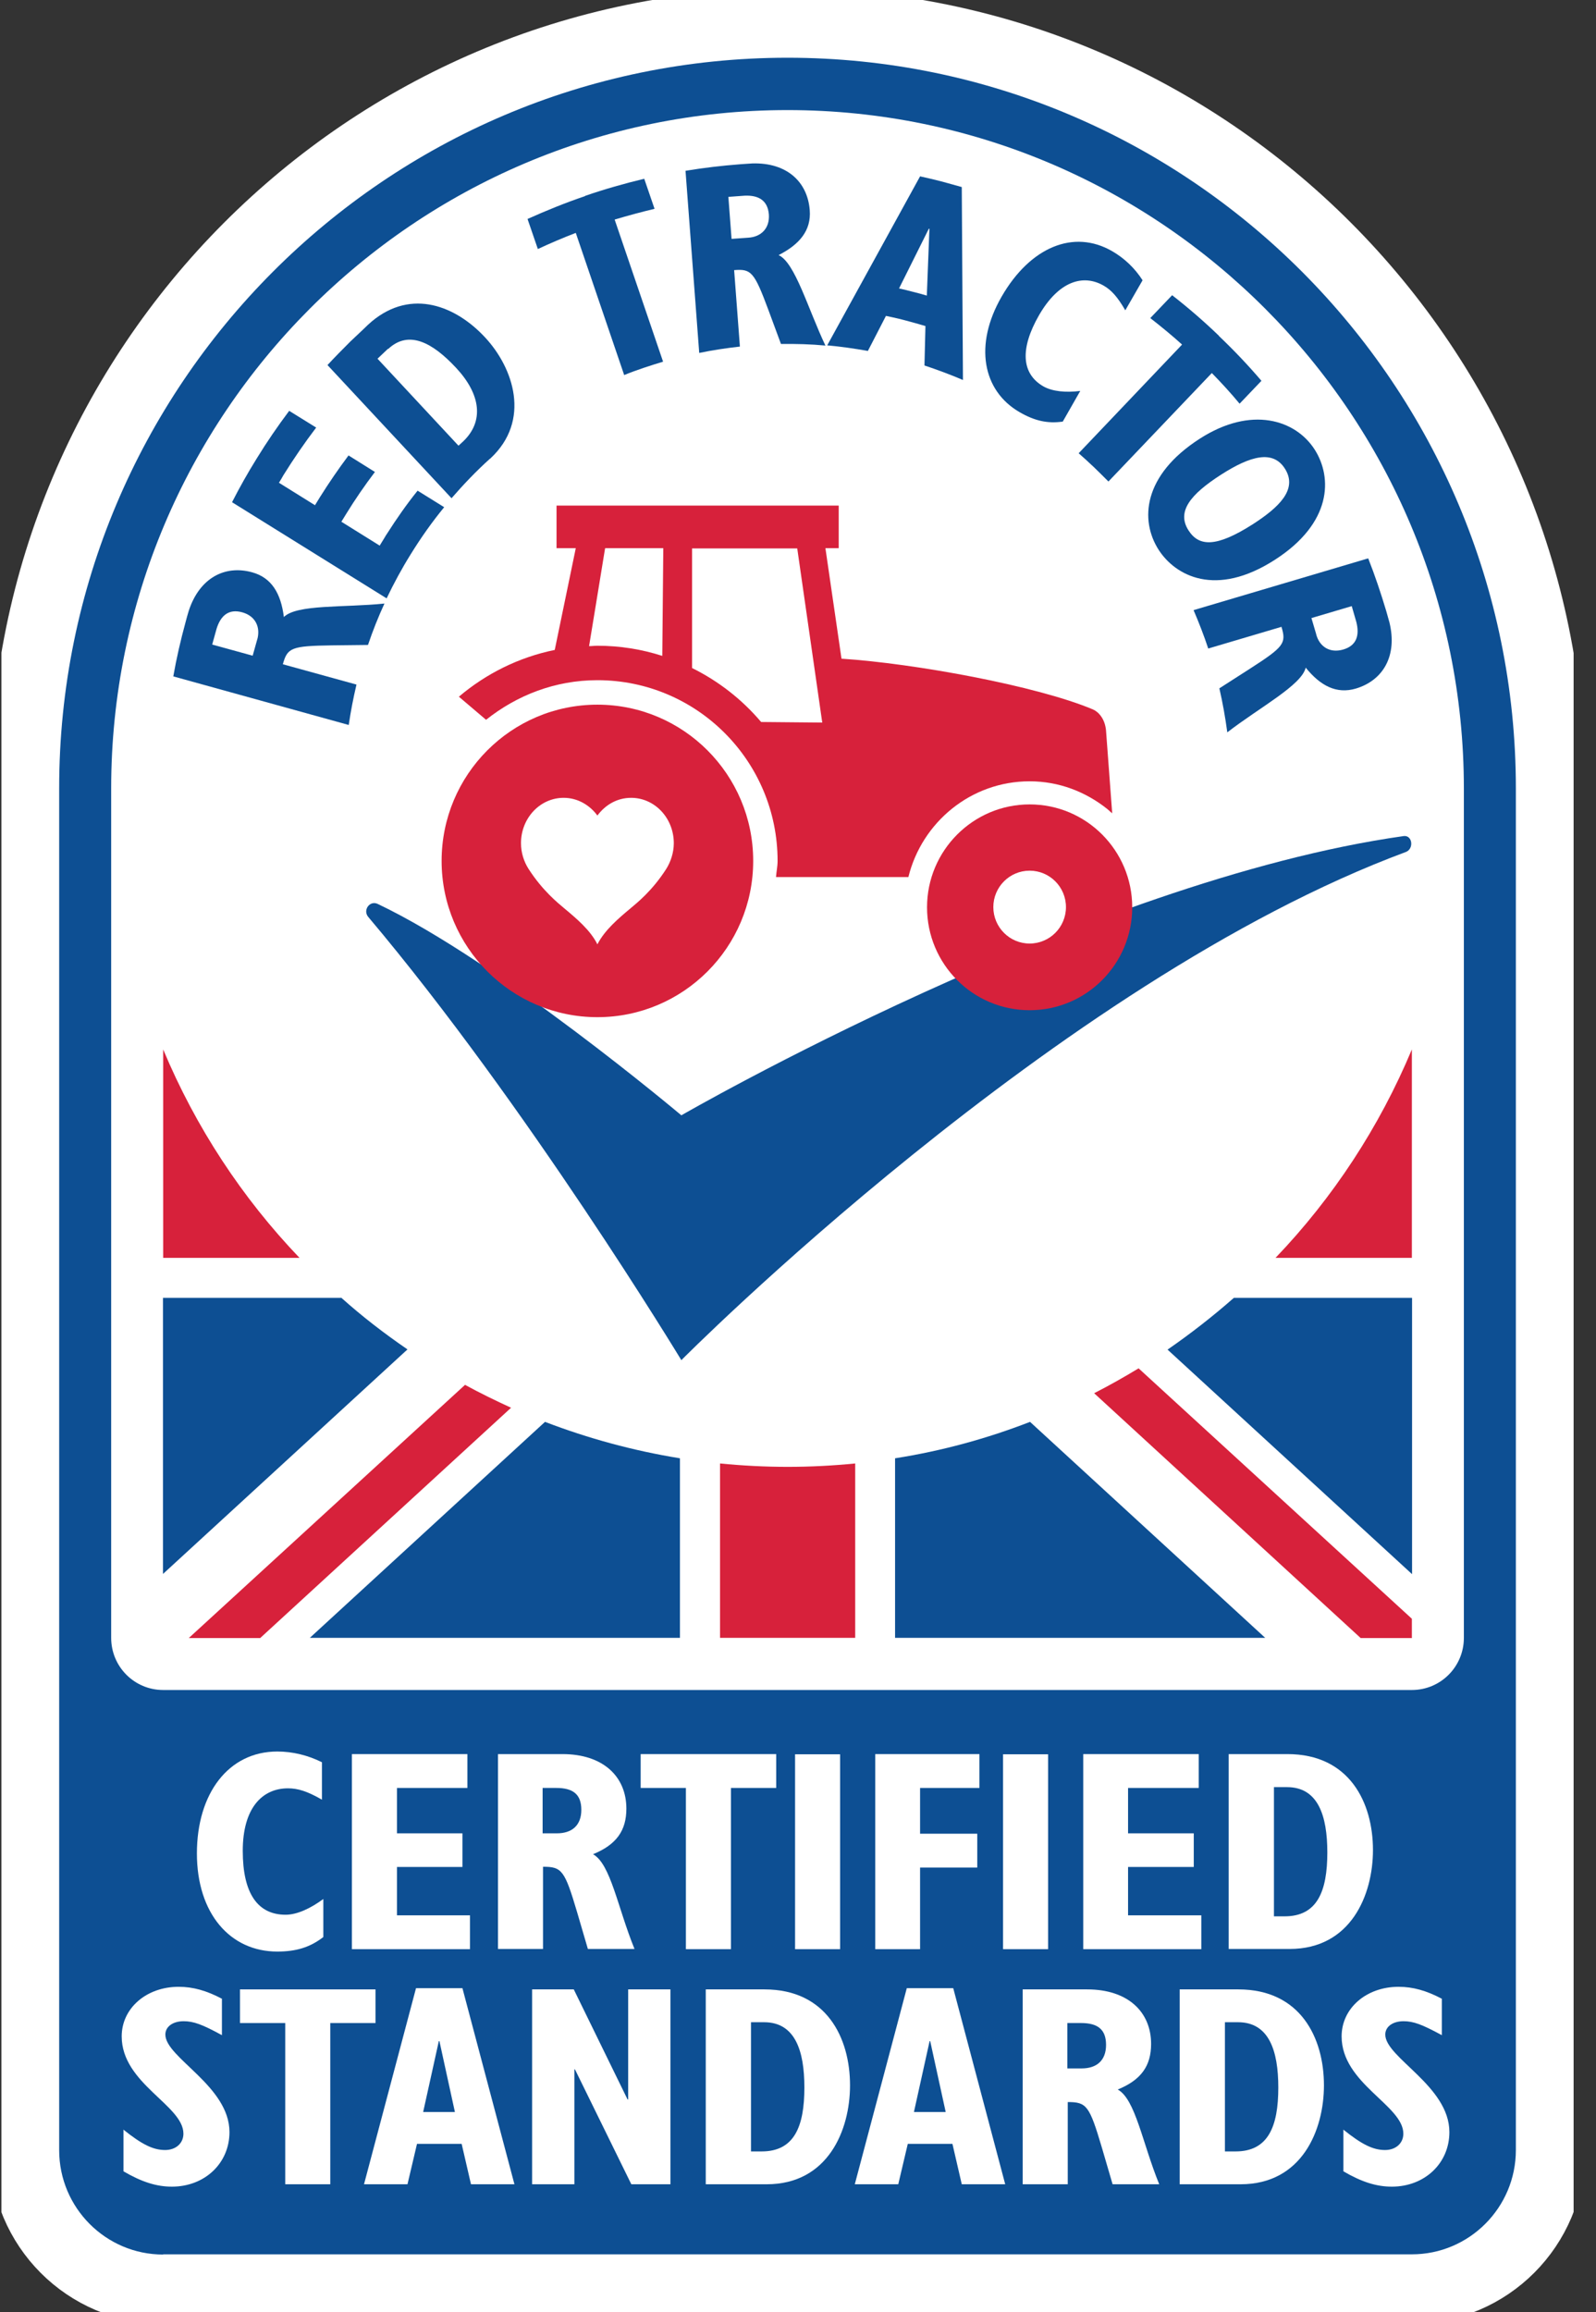 <?xml version="1.0" encoding="UTF-8"?>
<svg xmlns="http://www.w3.org/2000/svg" width="67" height="97" viewBox="0 0 67 97" fill="none">
  <rect x="0" y="0" width="67" height="97" fill="#333333" stroke="none"/>
  <g clip-path="url(#clip0_12_1278)">
    <path d="M6.85 94.579C4.442 94.579 2.484 92.616 2.484 90.203V33.077C2.476 16.175 16.198 2.422 33.06 2.422C49.922 2.422 63.636 16.175 63.636 33.077V90.195C63.636 92.608 61.678 94.57 59.27 94.57H6.85V94.579Z" fill="white"></path>
    <path d="M6.85 94.579C4.442 94.579 2.484 92.616 2.484 90.203V33.077C2.476 16.175 16.198 2.422 33.06 2.422C49.922 2.422 63.636 16.175 63.636 33.077V90.195C63.636 92.608 61.678 94.57 59.27 94.57H6.85V94.579Z" stroke="white" stroke-width="5.81" stroke-miterlimit="10"></path>
    <path d="M6.85 94.579C4.442 94.579 2.484 92.616 2.484 90.203V33.077C2.476 16.175 16.198 2.422 33.06 2.422C49.922 2.422 63.636 16.175 63.636 33.077V90.195C63.636 92.608 61.678 94.57 59.27 94.57H6.85V94.579Z" fill="#0D4F93"></path>
    <path d="M33.06 4.618C17.406 4.618 4.667 17.386 4.667 33.076V68.708C4.667 69.919 5.642 70.896 6.85 70.896H59.27C60.478 70.896 61.453 69.919 61.453 68.708V33.076C61.453 17.386 48.714 4.618 33.06 4.618Z" fill="white"></path>
    <path d="M28.544 68.708V61.176C26.587 60.859 24.687 60.341 22.879 59.648L13.007 68.708H28.544Z" fill="#0D4F93"></path>
    <path d="M10.932 68.708L21.455 59.055C20.796 58.754 20.147 58.437 19.522 58.095L7.925 68.717H10.932V68.708Z" fill="#D7213B"></path>
    <path d="M14.323 54.445H6.842V66.028L17.106 56.608C16.131 55.94 15.198 55.222 14.323 54.437" fill="#0D4F93"></path>
    <path d="M53.113 68.708L43.241 59.648C41.433 60.349 39.542 60.867 37.575 61.176V68.708H53.113Z" fill="#0D4F93"></path>
    <path d="M59.27 54.446H51.797C50.914 55.222 49.981 55.949 49.014 56.617L59.278 66.036V54.454L59.27 54.446Z" fill="#0D4F93"></path>
    <path d="M59.27 68.709V67.907L47.798 57.402C47.19 57.769 46.573 58.12 45.932 58.446L57.121 68.717H59.278L59.27 68.709Z" fill="#D7213B"></path>
    <path d="M6.85 44.024V52.767H12.573C10.166 50.253 8.216 47.289 6.85 44.024Z" fill="#D7213B"></path>
    <path d="M35.901 68.708V61.393C34.968 61.485 34.018 61.535 33.068 61.535C32.118 61.535 31.16 61.485 30.227 61.393V68.708H35.901Z" fill="#D7213B"></path>
    <path d="M59.27 44.024C57.904 47.289 55.954 50.253 53.547 52.767H59.27V44.024Z" fill="#D7213B"></path>
    <path d="M59.02 35.74C59.362 35.607 59.295 35.039 58.937 35.072C45.648 36.943 28.603 46.788 28.603 46.788C28.603 46.788 20.938 40.333 15.856 37.92C15.523 37.761 15.223 38.179 15.456 38.462C22.121 46.354 28.603 57.059 28.603 57.059C28.603 57.059 44.365 41.176 59.02 35.74Z" fill="#0D4F93"></path>
    <path d="M31.952 30.288C31.152 29.344 30.169 28.576 29.053 28.024V23.006H33.468L34.518 30.312L31.952 30.288ZM27.803 27.515C26.945 27.239 26.028 27.089 25.079 27.089C24.962 27.089 24.845 27.106 24.729 27.106L25.02 25.336C25.162 24.476 25.304 23.607 25.387 23.089L25.404 22.997H27.845L27.803 27.507V27.515ZM46.432 30.672C46.432 30.672 46.432 30.663 46.432 30.655C46.39 30.154 46.115 29.862 45.882 29.761C43.524 28.768 38.392 27.832 35.326 27.632L34.651 22.997H35.209V21.21H23.363V22.997H24.171L23.288 27.265C21.771 27.574 20.396 28.267 19.264 29.227L20.405 30.196C21.696 29.169 23.304 28.534 25.079 28.534C29.261 28.534 32.643 31.933 32.643 36.116C32.643 36.35 32.593 36.567 32.577 36.793H38.134C38.7 34.496 40.758 32.776 43.224 32.776C44.457 32.776 45.582 33.218 46.482 33.937L46.69 34.12L46.432 30.663V30.672Z" fill="#D7213B"></path>
    <path d="M27.97 36.45C27.378 37.377 26.728 37.886 26.47 38.104C25.962 38.529 25.387 39.014 25.079 39.615C24.779 39.014 24.195 38.529 23.687 38.104C23.429 37.886 22.779 37.369 22.188 36.45C21.996 36.15 21.871 35.774 21.871 35.373C21.871 34.321 22.671 33.469 23.662 33.469C24.237 33.469 24.745 33.761 25.079 34.212C25.412 33.761 25.912 33.469 26.495 33.469C27.486 33.469 28.286 34.321 28.286 35.373C28.286 35.774 28.153 36.158 27.97 36.45ZM25.079 29.561C21.463 29.561 18.539 32.5 18.539 36.116C18.539 39.732 21.471 42.671 25.079 42.671C28.686 42.671 31.619 39.74 31.619 36.116C31.619 32.492 28.686 29.561 25.079 29.561Z" fill="#D7213B"></path>
    <path d="M43.224 39.582C42.383 39.582 41.7 38.897 41.7 38.053C41.7 37.21 42.383 36.525 43.224 36.525C44.066 36.525 44.749 37.21 44.749 38.053C44.749 38.897 44.066 39.582 43.224 39.582ZM43.224 33.745C40.85 33.745 38.917 35.682 38.917 38.062C38.917 40.442 40.841 42.379 43.224 42.379C45.607 42.379 47.531 40.442 47.531 38.062C47.531 35.682 45.607 33.745 43.224 33.745Z" fill="#D7213B"></path>
    <path d="M16.298 14.638C17.164 13.828 18.164 14.38 19.139 15.423C20.18 16.534 20.338 17.678 19.43 18.53L19.247 18.697L15.848 15.048L16.289 14.63L16.298 14.638ZM20.572 19.248L20.588 19.231C22.304 17.636 21.555 15.432 20.363 14.154C19.155 12.851 17.297 12.083 15.614 13.478C15.506 13.569 15.398 13.67 15.298 13.77L14.706 14.329C14.381 14.655 14.056 14.981 13.748 15.315L18.955 20.901C19.455 20.325 19.988 19.766 20.572 19.239" fill="#0D4F93"></path>
    <path d="M10.799 26.822L10.607 27.507L8.908 27.039L9.091 26.38C9.258 25.837 9.591 25.528 10.166 25.686C10.741 25.845 10.941 26.329 10.799 26.83M11.915 25.87C11.79 24.901 11.407 24.233 10.582 24.008C9.433 23.691 8.375 24.25 7.925 25.62C7.875 25.778 7.833 25.937 7.791 26.096C7.583 26.855 7.408 27.615 7.275 28.375L14.64 30.413C14.723 29.845 14.831 29.285 14.965 28.718L11.874 27.866C12.065 27.173 12.224 27.098 13.931 27.073L15.448 27.056C15.648 26.463 15.881 25.878 16.139 25.319C14.448 25.494 12.448 25.344 11.915 25.887" fill="#0D4F93"></path>
    <path d="M31.419 9.971L30.711 10.021L30.577 8.259L31.261 8.209C31.827 8.184 32.227 8.393 32.277 8.994C32.319 9.595 31.935 9.937 31.419 9.971ZM32.693 10.697C33.56 10.255 34.06 9.67 33.993 8.818C33.901 7.624 33.027 6.814 31.585 6.856C31.419 6.864 31.252 6.881 31.094 6.889C30.311 6.948 29.536 7.04 28.778 7.165L29.353 14.806C29.911 14.689 30.477 14.605 31.061 14.539L30.819 11.332C31.535 11.274 31.66 11.399 32.26 13.01L32.785 14.43C33.418 14.422 34.043 14.438 34.651 14.497C33.918 12.952 33.377 11.023 32.693 10.706" fill="#0D4F93"></path>
    <path d="M55.254 26.605L55.054 25.928L56.746 25.427L56.937 26.087C57.079 26.638 56.962 27.081 56.388 27.248C55.813 27.415 55.388 27.114 55.254 26.613M54.813 28.008C55.429 28.768 56.104 29.127 56.921 28.885C58.062 28.542 58.67 27.515 58.329 26.112C58.287 25.954 58.237 25.795 58.195 25.636C57.97 24.885 57.721 24.142 57.437 23.423L50.106 25.595C50.331 26.121 50.539 26.655 50.722 27.206L53.796 26.296C54.005 26.989 53.905 27.131 52.464 28.058L51.189 28.876C51.33 29.494 51.439 30.104 51.522 30.722C52.872 29.678 54.646 28.743 54.813 28.008Z" fill="#0D4F93"></path>
    <path d="M39 9.595H39.017L38.908 12.4C38.717 12.342 38.525 12.292 38.325 12.242C38.134 12.192 37.934 12.142 37.742 12.1L38.992 9.595H39ZM40.383 7.849C40.092 7.766 39.808 7.691 39.508 7.607C39.217 7.532 38.925 7.465 38.625 7.398L34.726 14.488C35.293 14.538 35.868 14.622 36.434 14.722L37.192 13.252C37.284 13.269 37.376 13.294 37.467 13.311C37.651 13.352 37.834 13.394 38.017 13.444C38.2 13.494 38.384 13.544 38.567 13.595C38.659 13.62 38.75 13.653 38.85 13.678L38.809 15.332C39.358 15.515 39.9 15.716 40.425 15.941L40.375 7.849H40.383Z" fill="#0D4F93"></path>
    <path d="M44.615 17.686C43.974 17.778 43.432 17.653 42.808 17.294C41.241 16.392 40.883 14.463 42.049 12.442C43.249 10.363 45.074 9.603 46.69 10.538C47.198 10.831 47.64 11.248 47.965 11.758L47.24 13.018C46.915 12.459 46.665 12.175 46.332 11.983C45.474 11.49 44.449 11.783 43.616 13.227C42.816 14.622 42.874 15.674 43.799 16.208C44.182 16.425 44.749 16.476 45.349 16.4L44.615 17.686Z" fill="#0D4F93"></path>
    <path d="M49.897 22.254C50.331 22.931 51.055 22.973 52.588 21.995C53.688 21.286 54.496 20.526 53.938 19.657C53.438 18.872 52.505 19.114 51.255 19.916C49.981 20.735 49.381 21.461 49.897 22.254ZM55.188 18.856C55.946 20.041 55.913 21.945 53.522 23.482C51.031 25.085 49.339 24.15 48.639 23.064C47.848 21.828 47.973 19.941 50.364 18.405C52.53 17.01 54.388 17.611 55.188 18.856Z" fill="#0D4F93"></path>
    <path d="M11.707 20.258C11.774 20.15 11.84 20.041 11.899 19.933C12.332 19.239 12.79 18.571 13.273 17.937L12.14 17.235C11.657 17.878 11.199 18.546 10.774 19.239C10.399 19.841 10.057 20.45 9.741 21.068L16.231 25.102C16.531 24.475 16.864 23.857 17.239 23.256C17.672 22.555 18.139 21.895 18.647 21.277L17.531 20.584C17.072 21.152 16.648 21.761 16.248 22.388C16.206 22.446 16.173 22.505 16.139 22.563C16.073 22.672 16.006 22.78 15.939 22.889L14.331 21.887C14.398 21.778 14.465 21.669 14.531 21.561C14.906 20.951 15.315 20.358 15.739 19.799L14.631 19.106C14.206 19.674 13.806 20.258 13.423 20.868C13.357 20.976 13.29 21.085 13.223 21.194L11.707 20.25V20.258Z" fill="#0D4F93"></path>
    <path d="M51.172 14.087C50.539 13.478 49.881 12.91 49.206 12.384L48.289 13.344C48.739 13.695 49.189 14.062 49.623 14.455L45.282 19.014C45.498 19.206 45.715 19.398 45.923 19.599C46.132 19.799 46.332 20 46.532 20.2L50.872 15.649C51.28 16.066 51.672 16.492 52.038 16.935L52.955 15.975C52.397 15.323 51.805 14.697 51.172 14.096" fill="#0D4F93"></path>
    <path d="M24.562 8.226C23.729 8.509 22.929 8.835 22.146 9.186L22.579 10.447C23.096 10.205 23.629 9.979 24.171 9.77L26.203 15.733C26.47 15.624 26.745 15.524 27.02 15.432C27.287 15.34 27.561 15.257 27.836 15.173L25.803 9.211C26.362 9.044 26.92 8.894 27.478 8.76L27.045 7.499C26.212 7.699 25.387 7.933 24.562 8.217" fill="#0D4F93"></path>
    <path d="M13.573 81.259C13.015 81.694 12.424 81.869 11.64 81.869C9.658 81.869 8.266 80.266 8.266 77.752C8.266 75.239 9.591 73.477 11.64 73.477C12.282 73.477 12.932 73.635 13.515 73.927V75.497C12.907 75.147 12.507 75.021 12.09 75.021C11.007 75.021 10.191 75.848 10.191 77.644C10.191 79.439 10.824 80.324 11.99 80.324C12.473 80.324 13.04 80.057 13.573 79.664V81.259Z" fill="white"></path>
    <path d="M14.773 73.585H19.622V75.005H16.664V76.909H19.413V78.32H16.664V80.349H19.73V81.769H14.773V73.585Z" fill="white"></path>
    <path d="M23.379 76.909C24.012 76.909 24.404 76.575 24.404 75.923C24.404 75.272 24.054 75.005 23.354 75.005H22.779V76.909H23.371H23.379ZM20.896 73.585H23.612C25.32 73.585 26.295 74.529 26.295 75.873C26.295 76.792 25.878 77.385 24.895 77.785C25.637 78.195 25.928 80.023 26.637 81.76H24.679L24.229 80.224C23.704 78.453 23.587 78.311 22.796 78.311V81.76H20.905V73.585H20.896Z" fill="white"></path>
    <path d="M28.794 75.005H26.895V73.585H32.585V75.005H30.686V81.769H28.794V75.005Z" fill="white"></path>
    <path d="M35.268 73.593H33.377V81.769H35.268V73.593Z" fill="white"></path>
    <path d="M36.742 73.585H41.116V75.005H38.625V76.925H41.025V78.345H38.625V81.769H36.742V73.585Z" fill="white"></path>
    <path d="M43.999 73.593H42.108V81.769H43.999V73.593Z" fill="white"></path>
    <path d="M45.474 73.585H50.322V75.005H47.356V76.909H50.114V78.32H47.356V80.349H50.431V81.769H45.474V73.585Z" fill="white"></path>
    <path d="M53.93 80.391C55.296 80.391 55.721 79.347 55.721 77.71C55.721 76.165 55.329 74.971 54.03 74.971H53.48V80.391H53.93ZM51.589 73.585H54.046C56.654 73.585 57.637 75.623 57.637 77.61C57.637 79.489 56.712 81.76 54.138 81.76H51.58V73.585H51.589Z" fill="white"></path>
    <path d="M5.175 89.334C5.967 89.969 6.433 90.194 6.933 90.194C7.383 90.194 7.7 89.91 7.7 89.509C7.7 88.315 5.109 87.413 5.109 85.426C5.109 84.249 6.142 83.347 7.5 83.347C8.1 83.347 8.666 83.505 9.316 83.848V85.376C8.491 84.925 8.125 84.791 7.708 84.791C7.258 84.791 6.942 85.017 6.942 85.351C6.942 86.32 9.633 87.505 9.633 89.443C9.633 90.745 8.599 91.731 7.216 91.731C6.575 91.731 5.958 91.539 5.184 91.088V89.326L5.175 89.334Z" fill="white"></path>
    <path d="M11.974 84.867H10.074V83.456H15.764V84.867H13.865V91.631H11.974V84.867Z" fill="white"></path>
    <path d="M19.097 88.599L18.447 85.626H18.422L17.764 88.599H19.088H19.097ZM17.456 83.405H19.413L21.596 91.631H19.772L19.38 89.935H17.506L17.106 91.631H15.281L17.464 83.405H17.456Z" fill="white"></path>
    <path d="M22.338 83.456H24.087L26.345 88.073H26.37V83.456H28.145V91.631H26.503L24.137 86.812H24.112V91.631H22.338V83.456Z" fill="white"></path>
    <path d="M31.977 90.253C33.343 90.253 33.768 89.209 33.768 87.572C33.768 86.028 33.377 84.833 32.077 84.833H31.527V90.253H31.977ZM29.636 83.456H32.093C34.701 83.456 35.684 85.493 35.684 87.481C35.684 89.359 34.76 91.631 32.185 91.631H29.628V83.456H29.636Z" fill="white"></path>
    <path d="M39.7 88.599L39.05 85.626H39.025L38.367 88.599H39.692H39.7ZM38.059 83.405H40.017L42.199 91.631H40.375L39.983 89.935H38.109L37.709 91.631H35.884L38.067 83.405H38.059Z" fill="white"></path>
    <path d="M45.407 86.771C46.04 86.771 46.432 86.437 46.432 85.785C46.432 85.134 46.082 84.867 45.382 84.867H44.807V86.771H45.407ZM42.924 83.456H45.64C47.348 83.456 48.323 84.399 48.323 85.744C48.323 86.662 47.906 87.255 46.923 87.656C47.665 88.065 47.956 89.894 48.664 91.631H46.707L46.257 90.094C45.732 88.324 45.615 88.182 44.824 88.182V91.631H42.932V83.456H42.924Z" fill="white"></path>
    <path d="M51.872 90.253C53.238 90.253 53.663 89.209 53.663 87.572C53.663 86.028 53.272 84.833 51.972 84.833H51.422V90.253H51.872ZM49.531 83.456H51.989C54.596 83.456 55.579 85.493 55.579 87.481C55.579 89.359 54.655 91.631 52.08 91.631H49.523V83.456H49.531Z" fill="white"></path>
    <path d="M56.388 89.334C57.179 89.969 57.645 90.194 58.145 90.194C58.595 90.194 58.912 89.91 58.912 89.509C58.912 88.315 56.321 87.413 56.321 85.426C56.321 84.249 57.354 83.347 58.712 83.347C59.312 83.347 59.878 83.505 60.528 83.848V85.376C59.695 84.925 59.337 84.791 58.92 84.791C58.47 84.791 58.154 85.017 58.154 85.351C58.154 86.32 60.845 87.505 60.845 89.443C60.845 90.745 59.812 91.731 58.429 91.731C57.787 91.731 57.171 91.539 56.396 91.088V89.326L56.388 89.334Z" fill="white"></path>
  </g>
  <defs>
    <clipPath id="clip0_12_1278">
      <rect width="66" height="97" fill="white" transform="translate(0.06)"></rect>
    </clipPath>
  </defs>
</svg>
